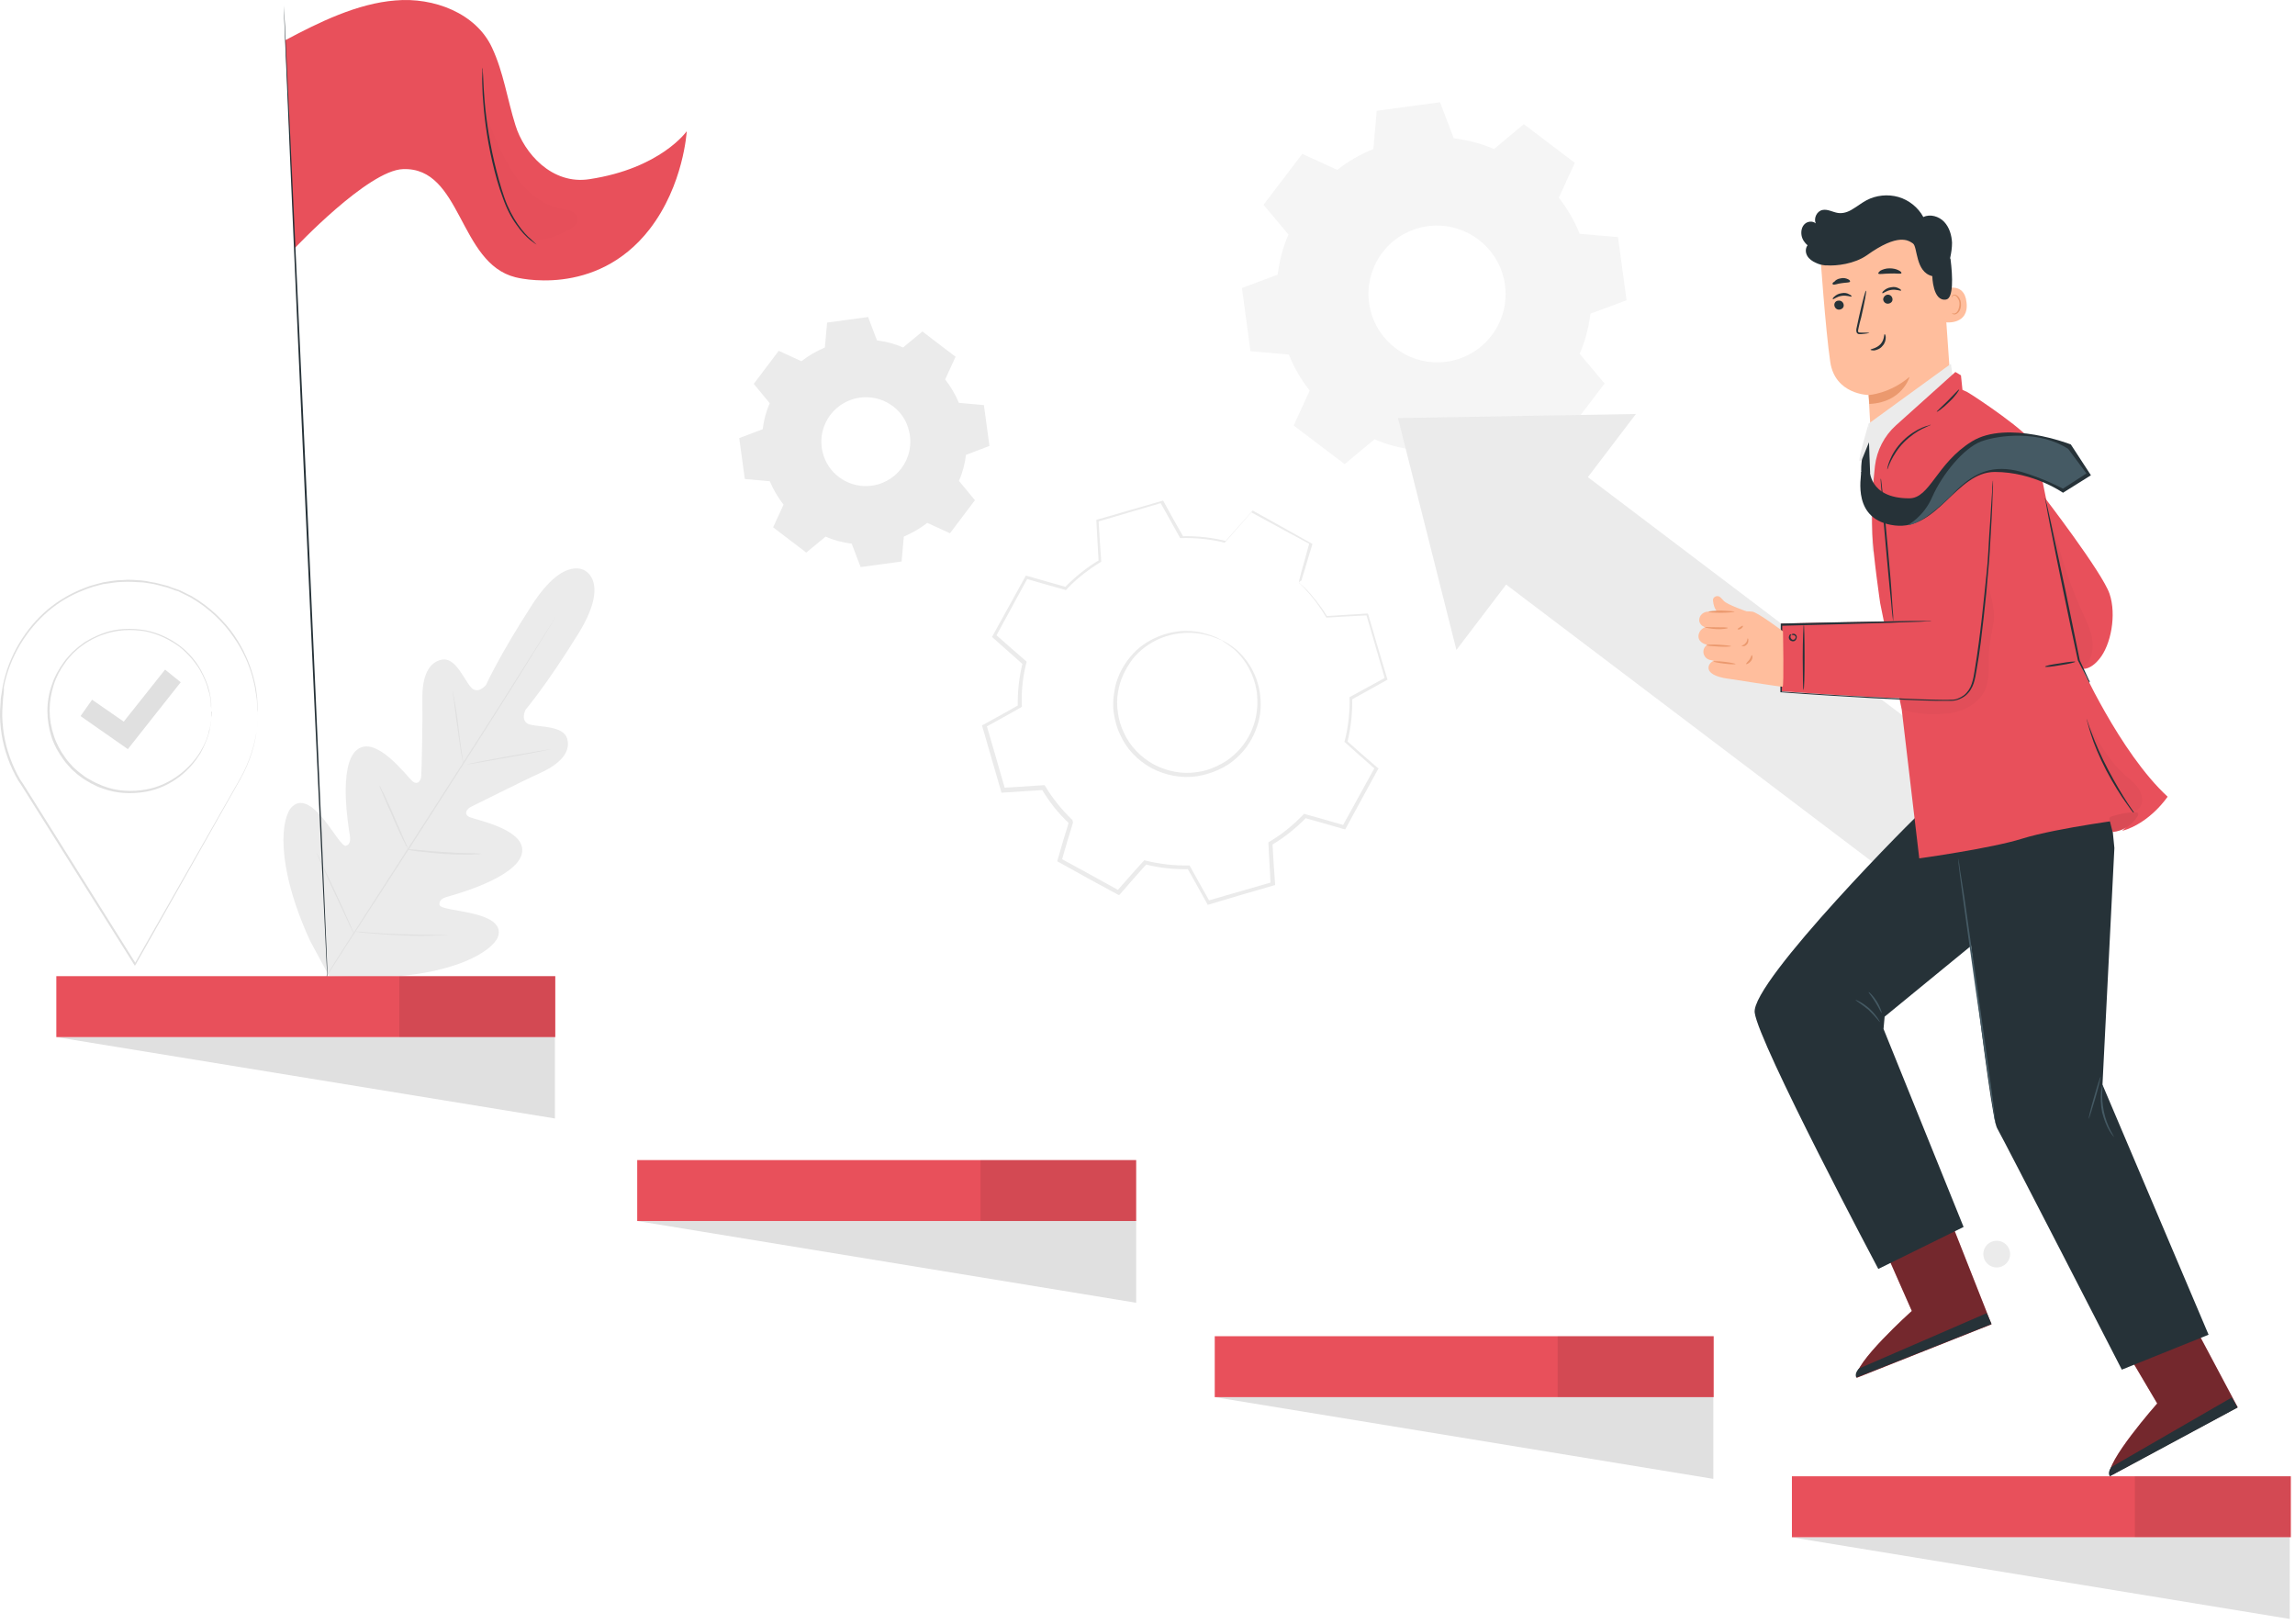 <?xml version="1.0" encoding="UTF-8"?> <svg xmlns="http://www.w3.org/2000/svg" width="147" height="104" viewBox="0 0 147 104" fill="none"> <path d="M37.525 36.583C37.525 36.583 36.189 35.488 34.09 38.724C31.991 41.961 31.133 43.865 31.133 43.865C31.133 43.865 30.608 44.531 30.155 44.008C29.702 43.484 29.177 42.104 28.318 42.247C27.436 42.413 27.03 43.341 27.054 44.793C27.078 46.221 27.007 49.386 26.983 49.672C26.983 49.957 26.768 50.338 26.41 50.029C26.053 49.719 24.073 47.03 22.857 48.03C21.64 49.029 22.332 53.027 22.403 53.48C22.475 53.908 22.38 54.098 22.165 54.17C21.95 54.265 21.378 53.289 20.782 52.528C20.185 51.79 19.374 51.028 18.707 51.671C18.039 52.313 17.562 55.217 19.851 60.238L21.068 62.499L23.644 62.618C29.177 62.547 31.586 60.857 31.896 60C32.206 59.12 31.157 58.715 30.226 58.501C29.296 58.287 28.175 58.192 28.151 57.954C28.128 57.716 28.247 57.549 28.676 57.43C29.105 57.311 33.041 56.24 33.422 54.693C33.804 53.146 30.513 52.528 30.083 52.337C29.654 52.147 29.916 51.79 30.179 51.671C30.441 51.552 33.255 50.124 34.567 49.529C35.879 48.934 36.571 48.172 36.332 47.316C36.094 46.483 34.615 46.578 33.947 46.411C33.279 46.221 33.661 45.459 33.661 45.459C33.661 45.459 35.02 43.865 37.048 40.581C39.075 37.297 37.477 36.559 37.477 36.559" fill="#EBEBEB"></path> <path d="M20.639 62.904C22.141 60.5 24.884 56.288 27.221 52.647C29.559 49.005 31.681 45.721 33.184 43.318C33.947 42.128 34.544 41.152 34.973 40.486C35.188 40.152 35.355 39.891 35.45 39.724C35.498 39.629 35.545 39.581 35.569 39.534C35.593 39.486 35.617 39.462 35.617 39.462C35.617 39.462 35.593 39.486 35.569 39.534C35.545 39.581 35.498 39.653 35.45 39.748C35.331 39.938 35.188 40.2 34.973 40.533C34.568 41.2 33.947 42.175 33.208 43.389C31.705 45.793 29.607 49.077 27.269 52.718C24.932 56.359 22.165 60.572 20.663 62.951" fill="#E0E0E0"></path> <path d="M28.985 44.246C28.985 44.246 29.009 44.317 29.033 44.436C29.057 44.555 29.081 44.722 29.128 44.936C29.2 45.364 29.295 45.935 29.367 46.578C29.439 47.221 29.51 47.792 29.582 48.22C29.605 48.41 29.629 48.577 29.653 48.72C29.677 48.839 29.677 48.91 29.677 48.91C29.677 48.91 29.653 48.839 29.629 48.72C29.605 48.601 29.582 48.434 29.534 48.22C29.462 47.792 29.391 47.221 29.295 46.578C29.2 45.935 29.128 45.364 29.081 44.936C29.057 44.745 29.033 44.579 29.009 44.436C28.985 44.293 28.985 44.246 28.985 44.246Z" fill="#E0E0E0"></path> <path d="M29.916 48.958C29.916 48.934 31.108 48.696 32.587 48.434C34.066 48.172 35.259 47.982 35.259 47.982C35.259 48.006 34.066 48.244 32.587 48.506C31.108 48.767 29.916 48.982 29.916 48.958Z" fill="#E0E0E0"></path> <path d="M26.052 54.384C26.052 54.384 26.123 54.384 26.243 54.384C26.386 54.408 26.553 54.408 26.743 54.431C27.173 54.479 27.769 54.527 28.437 54.574C29.105 54.622 29.701 54.646 30.13 54.646C30.345 54.646 30.512 54.646 30.655 54.669C30.774 54.669 30.846 54.669 30.846 54.693C30.846 54.693 30.774 54.693 30.655 54.717C30.536 54.717 30.369 54.717 30.13 54.741C29.701 54.741 29.081 54.741 28.437 54.693C27.769 54.646 27.173 54.574 26.743 54.527C26.529 54.503 26.362 54.479 26.243 54.455C26.123 54.384 26.052 54.384 26.052 54.384Z" fill="#E0E0E0"></path> <path d="M24.287 50.291C24.287 50.291 24.311 50.338 24.383 50.433C24.43 50.552 24.502 50.695 24.597 50.862C24.764 51.219 25.003 51.718 25.241 52.29C25.48 52.837 25.718 53.361 25.861 53.718C25.933 53.884 26.004 54.027 26.052 54.146C26.1 54.241 26.124 54.312 26.1 54.312C26.1 54.312 26.076 54.265 26.004 54.17C25.957 54.051 25.885 53.908 25.79 53.741C25.623 53.384 25.384 52.885 25.146 52.313C24.907 51.766 24.669 51.242 24.526 50.886C24.454 50.719 24.383 50.576 24.335 50.457C24.311 50.338 24.287 50.291 24.287 50.291Z" fill="#E0E0E0"></path> <path d="M20.303 54.646C20.303 54.646 20.351 54.717 20.399 54.836C20.47 54.979 20.566 55.169 20.661 55.383C20.876 55.859 21.186 56.502 21.52 57.216C21.854 57.93 22.14 58.572 22.354 59.048C22.45 59.263 22.545 59.453 22.593 59.596C22.641 59.739 22.688 59.81 22.664 59.81C22.664 59.81 22.617 59.739 22.569 59.62C22.497 59.477 22.402 59.286 22.307 59.072C22.092 58.596 21.782 57.954 21.448 57.24C21.114 56.526 20.828 55.883 20.613 55.407C20.518 55.193 20.422 55.003 20.375 54.86C20.327 54.717 20.279 54.646 20.303 54.646Z" fill="#E0E0E0"></path> <path d="M22.642 59.667C22.642 59.667 22.737 59.667 22.88 59.667C23.047 59.667 23.262 59.691 23.524 59.715C24.073 59.762 24.836 59.81 25.671 59.834C26.505 59.858 27.269 59.881 27.817 59.881C28.08 59.881 28.294 59.881 28.461 59.881C28.604 59.881 28.7 59.881 28.7 59.881C28.7 59.881 28.604 59.905 28.461 59.905C28.318 59.905 28.08 59.929 27.817 59.929C27.269 59.953 26.505 59.953 25.671 59.905C24.836 59.881 24.073 59.81 23.524 59.762C23.238 59.739 23.023 59.715 22.88 59.691C22.737 59.691 22.642 59.667 22.642 59.667Z" fill="#E0E0E0"></path> <path d="M16.511 45.65C16.511 45.65 16.535 46.054 16.439 46.816C16.344 47.577 16.081 48.696 15.366 49.957L15.342 49.91H15.39L15.366 49.957C13.816 52.718 11.478 56.835 8.688 61.785L8.64 61.857L8.592 61.785C6.47 58.406 4.061 54.574 1.533 50.552C1.413 50.362 1.294 50.172 1.175 50.005L1.127 49.91H1.223L1.175 50.005C0.626 49.077 0.269 48.053 0.102 47.03C0.03 46.507 -0.018 46.007 0.006 45.483C0.03 45.221 0.03 44.983 0.054 44.722C0.102 44.46 0.125 44.222 0.173 43.96C0.555 41.985 1.652 40.224 3.059 39.034C3.775 38.439 4.562 37.987 5.373 37.677L5.683 37.558L5.826 37.511L5.993 37.463C6.207 37.416 6.398 37.344 6.613 37.297C7.042 37.225 7.448 37.154 7.853 37.154C8.259 37.106 8.664 37.154 9.069 37.178C9.26 37.201 9.451 37.225 9.642 37.273C9.737 37.297 9.833 37.297 9.928 37.32C10.024 37.344 10.119 37.368 10.214 37.392C10.405 37.439 10.572 37.487 10.763 37.534C10.93 37.606 11.121 37.677 11.288 37.725C11.383 37.749 11.454 37.796 11.55 37.82C11.621 37.868 11.717 37.891 11.788 37.939C11.955 38.01 12.098 38.106 12.265 38.177C13.482 38.891 14.388 39.795 15.008 40.7C15.628 41.604 15.986 42.508 16.201 43.246C16.296 43.627 16.392 43.96 16.416 44.246C16.463 44.531 16.487 44.793 16.487 44.983C16.487 45.174 16.511 45.34 16.511 45.436C16.511 45.602 16.511 45.65 16.511 45.65C16.511 45.65 16.511 45.602 16.487 45.483C16.487 45.364 16.463 45.221 16.463 45.031C16.463 44.817 16.416 44.579 16.368 44.293C16.344 44.008 16.248 43.675 16.153 43.294C15.938 42.556 15.581 41.675 14.937 40.771C14.317 39.867 13.41 38.962 12.218 38.272C12.075 38.201 11.908 38.106 11.741 38.034C11.669 37.987 11.574 37.963 11.502 37.915C11.431 37.868 11.335 37.844 11.24 37.82C11.073 37.749 10.906 37.701 10.715 37.63C10.548 37.582 10.357 37.534 10.167 37.487C10.071 37.463 9.976 37.439 9.88 37.416C9.785 37.392 9.69 37.392 9.594 37.368C9.403 37.344 9.213 37.297 9.022 37.297C8.64 37.273 8.235 37.249 7.829 37.273C7.424 37.273 7.018 37.368 6.589 37.416C6.374 37.463 6.184 37.534 5.969 37.582L5.826 37.63L5.683 37.677L5.373 37.796C4.562 38.106 3.775 38.558 3.083 39.153C1.7 40.343 0.626 42.056 0.245 44.008C0.269 44.246 0.221 44.484 0.197 44.722C0.173 44.983 0.173 45.221 0.149 45.483C0.125 45.983 0.173 46.507 0.245 47.006C0.412 48.03 0.769 49.029 1.294 49.934L1.342 50.029H1.246L1.294 49.934C1.413 50.1 1.533 50.291 1.652 50.481C4.18 54.527 6.589 58.334 8.712 61.738H8.616C11.431 56.811 13.768 52.694 15.342 49.934L15.366 49.981H15.318L15.342 49.934C16.058 48.696 16.32 47.554 16.439 46.816C16.487 46.435 16.511 46.15 16.511 45.935C16.511 45.84 16.511 45.769 16.511 45.721C16.511 45.674 16.511 45.65 16.511 45.65Z" fill="#E0E0E0"></path> <path d="M13.53 45.555C13.53 45.555 13.53 45.531 13.53 45.459C13.53 45.388 13.53 45.317 13.507 45.221C13.507 45.174 13.507 45.102 13.507 45.031C13.507 44.96 13.483 44.888 13.483 44.817C13.459 44.65 13.435 44.484 13.364 44.27C13.268 43.865 13.077 43.389 12.791 42.889C12.481 42.389 12.052 41.866 11.479 41.414C10.883 40.985 10.144 40.605 9.309 40.438C8.45 40.295 7.496 40.319 6.59 40.652C6.351 40.724 6.137 40.843 5.922 40.938C5.707 41.057 5.493 41.176 5.278 41.342C5.063 41.485 4.873 41.675 4.682 41.842C4.515 42.032 4.324 42.223 4.181 42.437C3.871 42.865 3.609 43.341 3.442 43.865C3.275 44.389 3.179 44.936 3.179 45.483C3.179 46.054 3.275 46.602 3.442 47.102C3.609 47.625 3.871 48.101 4.181 48.529C4.324 48.744 4.515 48.934 4.682 49.124C4.873 49.291 5.063 49.481 5.278 49.624C5.469 49.791 5.707 49.91 5.922 50.029C6.137 50.148 6.375 50.243 6.59 50.338C7.496 50.695 8.45 50.719 9.309 50.576C10.168 50.433 10.907 50.053 11.479 49.624C12.075 49.172 12.505 48.672 12.815 48.172C13.125 47.673 13.316 47.197 13.387 46.792C13.459 46.602 13.483 46.411 13.507 46.245C13.53 46.173 13.53 46.102 13.53 46.031C13.53 45.959 13.53 45.912 13.554 45.84C13.554 45.745 13.578 45.65 13.578 45.602C13.507 45.578 13.53 45.555 13.53 45.555C13.53 45.555 13.53 45.578 13.53 45.65C13.53 45.721 13.53 45.793 13.53 45.888C13.53 45.935 13.53 46.007 13.53 46.078C13.53 46.15 13.507 46.221 13.507 46.292C13.483 46.459 13.459 46.626 13.411 46.84C13.316 47.244 13.125 47.72 12.839 48.244C12.529 48.744 12.099 49.291 11.503 49.743C10.907 50.195 10.168 50.576 9.285 50.719C8.426 50.862 7.449 50.838 6.518 50.481C6.28 50.41 6.065 50.291 5.827 50.172C5.612 50.053 5.373 49.91 5.183 49.767C4.968 49.624 4.777 49.434 4.586 49.267C4.419 49.077 4.229 48.886 4.062 48.648C3.752 48.22 3.465 47.72 3.298 47.197C3.132 46.673 3.036 46.102 3.036 45.531C3.036 44.96 3.132 44.389 3.322 43.865C3.489 43.341 3.776 42.842 4.086 42.413C4.229 42.199 4.419 42.009 4.61 41.794C4.801 41.628 4.992 41.438 5.207 41.295C5.397 41.128 5.636 41.009 5.851 40.89C6.089 40.771 6.304 40.676 6.542 40.581C7.472 40.224 8.45 40.224 9.309 40.367C10.168 40.533 10.931 40.914 11.527 41.366C12.123 41.818 12.553 42.366 12.839 42.865C13.125 43.389 13.316 43.865 13.411 44.27C13.459 44.46 13.483 44.65 13.507 44.817C13.507 44.888 13.53 44.96 13.53 45.031C13.53 45.102 13.53 45.15 13.53 45.221C13.53 45.317 13.53 45.412 13.53 45.459C13.53 45.531 13.53 45.555 13.53 45.555Z" fill="#E0E0E0"></path> <path d="M8.188 47.982L5.159 45.864L5.899 44.817L7.926 46.221L10.573 42.889L11.575 43.698L8.188 47.982Z" fill="#E0E0E0"></path> <path fill-rule="evenodd" clip-rule="evenodd" d="M93.119 8.857C94.025 8.976 94.884 9.19 95.695 9.547L97.603 7.953L100.87 10.428L99.845 12.665C100.393 13.355 100.846 14.14 101.18 14.973L103.637 15.188L104.186 19.233L101.872 20.09C101.753 20.994 101.538 21.851 101.18 22.66L102.778 24.564L100.298 27.825L98.056 26.801C97.364 27.349 96.577 27.801 95.742 28.134L95.528 30.585L91.473 31.133L90.615 28.824C89.708 28.705 88.85 28.491 88.039 28.134L86.131 29.729L82.863 27.253L83.889 25.016C83.34 24.326 82.887 23.541 82.553 22.708L80.096 22.494L79.548 18.448L81.838 17.591C81.957 16.687 82.171 15.83 82.529 15.021L80.931 13.117L83.412 9.857L85.654 10.88C86.345 10.333 87.132 9.881 87.967 9.547L88.182 7.096L92.236 6.549L93.119 8.857ZM91.903 14.45C89.112 14.545 87.132 17.139 87.776 19.852C88.253 21.851 90.138 23.279 92.189 23.208C94.979 23.113 96.959 20.518 96.315 17.805C95.838 15.806 93.978 14.378 91.903 14.45Z" fill="#F5F5F5"></path> <path fill-rule="evenodd" clip-rule="evenodd" d="M56.174 21.804C56.747 21.875 57.319 22.018 57.844 22.256L59.084 21.233L61.207 22.851L60.539 24.302C60.897 24.755 61.183 25.254 61.422 25.802L63.02 25.945L63.377 28.562L61.875 29.134C61.803 29.705 61.66 30.276 61.422 30.799L62.447 32.037L60.849 34.155L59.394 33.489C58.941 33.846 58.44 34.131 57.892 34.369L57.748 35.964L55.125 36.321L54.553 34.822C53.98 34.75 53.408 34.607 52.883 34.369L51.643 35.393L49.52 33.774L50.188 32.323C49.83 31.87 49.544 31.371 49.305 30.823L47.707 30.68L47.35 28.063L48.852 27.491C48.924 26.92 49.067 26.349 49.305 25.826L48.28 24.588L49.878 22.47L51.333 23.136C51.786 22.779 52.287 22.494 52.835 22.256L52.978 20.661L55.602 20.304L56.174 21.804ZM55.363 25.445C53.551 25.516 52.263 27.206 52.692 28.967C53.002 30.276 54.219 31.18 55.554 31.133C57.367 31.061 58.655 29.372 58.225 27.61C57.939 26.302 56.723 25.397 55.363 25.445Z" fill="#EBEBEB"></path> <path d="M78.261 41.009C78.261 41.009 78.642 41.152 79.215 41.628C79.763 42.104 80.479 43.008 80.693 44.341C80.789 45.007 80.789 45.745 80.526 46.507C80.288 47.244 79.835 48.006 79.167 48.577C78.833 48.886 78.451 49.124 78.022 49.315C77.593 49.505 77.14 49.648 76.663 49.719C75.709 49.862 74.659 49.672 73.753 49.196C72.847 48.696 72.131 47.935 71.749 47.054C71.535 46.626 71.415 46.15 71.344 45.697C71.272 45.245 71.296 44.769 71.368 44.341C71.487 43.46 71.892 42.675 72.393 42.08C72.894 41.461 73.514 41.057 74.135 40.795C75.375 40.271 76.52 40.367 77.211 40.581C77.927 40.771 78.261 41.009 78.261 41.009C78.237 41.033 77.903 40.819 77.187 40.652C76.496 40.486 75.399 40.414 74.206 40.938C73.634 41.2 73.037 41.604 72.56 42.199C72.107 42.794 71.726 43.532 71.606 44.365C71.535 44.769 71.535 45.221 71.606 45.65C71.654 46.078 71.797 46.531 71.988 46.935C72.37 47.768 73.037 48.482 73.896 48.958C74.755 49.41 75.733 49.6 76.639 49.458C77.092 49.41 77.521 49.267 77.927 49.077C78.332 48.886 78.69 48.672 79 48.387C79.644 47.839 80.073 47.125 80.312 46.411C80.55 45.697 80.574 44.984 80.503 44.341C80.312 43.056 79.668 42.175 79.143 41.676C78.618 41.223 78.261 41.057 78.261 41.009Z" fill="#EBEBEB"></path> <path d="M83.198 37.32C83.198 37.32 83.198 37.273 83.222 37.154C83.246 37.035 83.294 36.892 83.341 36.678C83.461 36.249 83.628 35.631 83.866 34.798L83.89 34.845C82.912 34.322 81.648 33.632 80.121 32.799L80.193 32.775C79.668 33.37 79.096 34.012 78.476 34.726L78.452 34.75H78.404C77.546 34.536 76.615 34.441 75.638 34.465H75.59L75.566 34.417C75.161 33.703 74.755 32.941 74.302 32.156L74.421 32.204C73.133 32.584 71.75 32.989 70.295 33.417L70.367 33.322C70.414 34.131 70.462 35.012 70.534 35.916V35.988L70.486 36.011C69.746 36.464 68.983 37.035 68.316 37.749L68.268 37.796L68.196 37.773C67.433 37.558 66.574 37.32 65.692 37.059L65.835 37.011C65.191 38.201 64.499 39.462 63.784 40.771L63.76 40.628C64.356 41.152 65.024 41.747 65.716 42.342L65.763 42.389L65.74 42.461C65.525 43.294 65.406 44.246 65.453 45.198V45.269L65.382 45.317C64.666 45.721 63.903 46.15 63.116 46.578L63.188 46.435C63.569 47.744 63.975 49.124 64.38 50.552L64.237 50.457C65.048 50.41 65.93 50.362 66.837 50.291H66.908L66.956 50.362C67.409 51.124 68.005 51.861 68.673 52.504C68.697 52.551 68.649 52.361 68.721 52.647V52.67V52.718L68.697 52.789L68.649 52.956L68.554 53.265L68.363 53.884C68.244 54.289 68.125 54.717 68.005 55.122L67.934 54.979C69.198 55.669 70.462 56.359 71.702 57.049L71.535 57.073C72.108 56.431 72.68 55.764 73.253 55.145L73.3 55.098L73.372 55.122C74.278 55.336 75.208 55.455 76.115 55.431H76.186L76.234 55.502C76.663 56.264 77.069 57.026 77.498 57.763L77.355 57.692C78.762 57.287 80.145 56.883 81.481 56.502L81.386 56.621C81.338 55.74 81.29 54.884 81.243 54.027V53.956L81.314 53.908C82.125 53.432 82.841 52.837 83.484 52.171L83.532 52.123L83.604 52.147C84.462 52.385 85.297 52.623 86.108 52.861L85.989 52.908C86.728 51.599 87.396 50.338 88.064 49.148L88.088 49.267C87.396 48.672 86.776 48.101 86.156 47.554L86.108 47.506L86.132 47.459C86.37 46.507 86.466 45.578 86.442 44.698V44.65L86.49 44.627C87.324 44.174 88.064 43.77 88.755 43.389L88.708 43.484C88.255 41.89 87.849 40.533 87.515 39.367L87.587 39.415C86.561 39.462 85.703 39.51 84.987 39.557H84.963L84.939 39.534C84.462 38.724 84.009 38.177 83.699 37.844C83.556 37.677 83.437 37.558 83.341 37.463C83.222 37.368 83.174 37.32 83.198 37.32C83.198 37.32 83.246 37.368 83.341 37.439C83.437 37.511 83.556 37.63 83.723 37.796C84.033 38.13 84.51 38.677 85.011 39.486L84.963 39.462C85.679 39.415 86.513 39.367 87.563 39.296H87.611L87.635 39.343C87.968 40.509 88.374 41.866 88.851 43.46L88.875 43.532L88.827 43.556C88.135 43.936 87.396 44.365 86.561 44.817L86.609 44.746C86.633 45.626 86.537 46.578 86.299 47.554L86.275 47.459C86.895 48.006 87.539 48.577 88.231 49.172L88.302 49.22L88.255 49.291C87.611 50.481 86.919 51.718 86.204 53.051L86.156 53.123L86.06 53.099C85.249 52.861 84.415 52.623 83.556 52.385L83.675 52.361C83.031 53.028 82.292 53.622 81.457 54.122L81.505 54.003C81.553 54.86 81.6 55.717 81.672 56.597V56.692L81.576 56.716C80.241 57.097 78.858 57.502 77.45 57.93L77.355 57.954L77.307 57.859C76.902 57.121 76.472 56.359 76.043 55.598L76.162 55.669C75.232 55.693 74.278 55.598 73.348 55.36L73.467 55.312C72.895 55.955 72.322 56.597 71.75 57.264L71.678 57.335L71.583 57.287C70.343 56.621 69.079 55.931 67.815 55.217L67.719 55.169L67.743 55.074C67.862 54.67 67.982 54.241 68.101 53.837L68.292 53.218L68.387 52.908L68.435 52.742L68.459 52.67V52.623V52.599C68.53 52.861 68.482 52.67 68.482 52.742C67.767 52.075 67.171 51.314 66.718 50.529L66.837 50.6C65.954 50.648 65.072 50.719 64.237 50.767H64.142L64.118 50.671C63.712 49.267 63.307 47.863 62.925 46.554L62.901 46.459L62.997 46.411C63.784 45.983 64.547 45.555 65.263 45.15L65.191 45.269C65.167 44.293 65.286 43.318 65.501 42.461L65.549 42.58C64.881 41.985 64.213 41.39 63.617 40.866L63.545 40.795L63.593 40.7C64.309 39.391 65.024 38.13 65.668 36.94L65.716 36.868L65.811 36.892C66.67 37.13 67.528 37.392 68.316 37.606L68.196 37.63C68.888 36.916 69.651 36.321 70.414 35.869L70.367 35.964C70.319 35.059 70.271 34.179 70.224 33.37V33.298L70.295 33.275C71.75 32.846 73.133 32.465 74.421 32.085L74.493 32.061L74.54 32.132C74.97 32.918 75.399 33.703 75.805 34.393L75.733 34.346C76.735 34.322 77.689 34.441 78.547 34.655L78.476 34.679C79.096 33.989 79.668 33.322 80.193 32.751L80.241 32.703L80.288 32.727C81.815 33.584 83.079 34.274 84.033 34.822L84.057 34.845V34.869C83.818 35.678 83.628 36.273 83.508 36.702C83.437 36.892 83.389 37.059 83.365 37.178C83.222 37.249 83.198 37.32 83.198 37.32Z" fill="#EBEBEB"></path> <path d="M93.287 41.628L89.543 26.777L104.784 26.516L93.287 41.628Z" fill="#EBEBEB"></path> <path d="M100.185 29.41L94.951 36.292L122.823 57.396L128.057 50.515L100.185 29.41Z" fill="#EBEBEB"></path> <path d="M120.524 79.587L122.456 83.966C122.456 83.966 118.64 87.392 118.926 88.249L127.56 84.822L124.818 77.873L120.524 79.587Z" fill="#E8505B"></path> <path opacity="0.5" d="M120.524 79.587L122.456 83.966C122.456 83.966 118.64 87.392 118.926 88.249L127.56 84.822L124.818 77.873L120.524 79.587Z" fill="black"></path> <path d="M127.561 84.799L127.251 84.108L119.07 87.654C119.07 87.654 118.76 87.964 118.903 88.226L127.561 84.799Z" fill="#263238"></path> <path d="M135.741 85.774L138.174 89.891C138.174 89.891 134.787 93.723 135.145 94.532L143.325 90.129L139.819 83.537L135.741 85.774Z" fill="#E8505B"></path> <path opacity="0.5" d="M135.741 85.774L138.174 89.891C138.174 89.891 134.787 93.723 135.145 94.532L143.325 90.129L139.819 83.537L135.741 85.774Z" fill="black"></path> <path d="M143.326 90.153L142.945 89.511L135.241 93.961C135.241 93.961 134.955 94.318 135.146 94.556L143.326 90.153Z" fill="#263238"></path> <path d="M125.174 27.872L119.855 28.277L119.688 25.302C119.688 25.302 117.542 25.278 117.232 23.184C116.922 21.09 116.588 16.235 116.588 16.235C118.878 14.854 121.716 14.807 124.029 16.116L124.363 16.306L125.174 27.872Z" fill="#FFBE9D"></path> <path d="M119.689 25.302C119.689 25.302 121.025 25.231 122.313 24.136C122.313 24.136 121.86 25.778 119.737 25.873L119.689 25.302Z" fill="#EB996E"></path> <path d="M124.436 18.567C124.459 18.543 125.819 17.948 125.962 19.376C126.129 20.804 124.65 20.661 124.626 20.638C124.626 20.59 124.436 18.567 124.436 18.567Z" fill="#FFBE9D"></path> <path d="M125.008 20.043C125.008 20.043 125.032 20.066 125.079 20.066C125.127 20.09 125.199 20.09 125.27 20.043C125.413 19.971 125.509 19.709 125.509 19.448C125.509 19.305 125.461 19.186 125.389 19.09C125.342 18.995 125.246 18.924 125.175 18.924C125.103 18.924 125.056 18.971 125.032 19.019C125.008 19.067 125.032 19.09 125.032 19.09C125.032 19.09 125.008 19.067 125.008 19.019C125.008 18.995 125.032 18.948 125.056 18.924C125.079 18.9 125.127 18.876 125.199 18.876C125.318 18.876 125.413 18.971 125.485 19.067C125.556 19.186 125.604 19.305 125.604 19.448C125.628 19.733 125.509 20.019 125.294 20.114C125.199 20.162 125.103 20.138 125.056 20.09C125.032 20.066 125.008 20.043 125.008 20.043Z" fill="#EB996E"></path> <path d="M117.496 19.567C117.52 19.733 117.663 19.852 117.83 19.829C117.997 19.805 118.116 19.686 118.092 19.519C118.069 19.353 117.926 19.234 117.759 19.257C117.592 19.257 117.472 19.4 117.496 19.567Z" fill="#263238"></path> <path d="M117.4 19.162C117.448 19.186 117.639 18.996 117.973 18.948C118.283 18.9 118.545 19.019 118.593 18.996C118.617 18.972 118.569 18.9 118.45 18.853C118.33 18.781 118.163 18.734 117.949 18.781C117.758 18.805 117.591 18.9 117.496 18.996C117.4 19.067 117.376 19.138 117.4 19.162Z" fill="#263238"></path> <path d="M120.621 19.186C120.645 19.352 120.788 19.471 120.955 19.448C121.122 19.424 121.241 19.305 121.217 19.138C121.194 18.972 121.05 18.853 120.883 18.876C120.74 18.9 120.621 19.043 120.621 19.186Z" fill="#263238"></path> <path d="M120.573 18.781C120.621 18.805 120.812 18.615 121.145 18.567C121.456 18.52 121.718 18.639 121.766 18.615C121.789 18.591 121.742 18.52 121.622 18.472C121.503 18.401 121.336 18.353 121.122 18.401C120.931 18.424 120.764 18.52 120.668 18.615C120.573 18.686 120.549 18.758 120.573 18.781Z" fill="#263238"></path> <path d="M119.738 21.328C119.738 21.304 119.523 21.304 119.213 21.304C119.142 21.304 119.046 21.304 119.022 21.256C118.999 21.209 119.022 21.114 119.046 20.995C119.094 20.78 119.142 20.566 119.213 20.328C119.428 19.4 119.571 18.615 119.523 18.615C119.476 18.615 119.285 19.352 119.07 20.304C119.022 20.542 118.975 20.757 118.927 20.971C118.903 21.066 118.879 21.185 118.927 21.304C118.951 21.352 119.022 21.399 119.07 21.399C119.118 21.399 119.165 21.399 119.213 21.399C119.547 21.375 119.738 21.328 119.738 21.328Z" fill="#263238"></path> <path d="M120.715 21.399C120.667 21.399 120.715 21.756 120.453 22.042C120.19 22.327 119.809 22.351 119.809 22.399C119.809 22.422 119.904 22.446 120.047 22.446C120.19 22.422 120.429 22.351 120.572 22.161C120.739 21.994 120.786 21.78 120.786 21.613C120.786 21.494 120.739 21.399 120.715 21.399Z" fill="#263238"></path> <path d="M120.309 17.52C120.357 17.591 120.667 17.52 121.049 17.52C121.43 17.496 121.764 17.567 121.788 17.496C121.812 17.449 121.74 17.377 121.597 17.306C121.454 17.234 121.263 17.187 121.025 17.187C120.786 17.187 120.596 17.258 120.452 17.33C120.357 17.401 120.285 17.496 120.309 17.52Z" fill="#263238"></path> <path d="M117.399 18.21C117.471 18.282 117.685 18.163 117.948 18.139C118.21 18.091 118.448 18.115 118.496 18.044C118.52 17.996 118.472 17.925 118.353 17.877C118.258 17.829 118.067 17.782 117.9 17.829C117.709 17.853 117.566 17.948 117.494 18.044C117.375 18.091 117.351 18.186 117.399 18.21Z" fill="#263238"></path> <path d="M115.396 15.092C115.348 14.831 115.396 14.545 115.587 14.355C115.778 14.164 116.112 14.14 116.302 14.307C116.159 13.974 116.374 13.522 116.732 13.45C117.066 13.379 117.4 13.593 117.733 13.641C118.067 13.688 118.401 13.569 118.688 13.379C118.974 13.212 119.236 12.998 119.546 12.832C120.166 12.498 120.929 12.427 121.597 12.617C122.265 12.808 122.861 13.284 123.195 13.902C123.625 13.688 124.197 13.855 124.531 14.212C124.865 14.569 125.008 15.069 125.032 15.545C125.032 15.878 124.984 16.187 124.913 16.52C124.913 16.544 124.913 16.568 124.936 16.592C125.08 17.734 125.127 19.114 124.65 19.186C123.792 19.329 123.768 17.686 123.768 17.686C122.671 17.425 122.838 15.806 122.527 15.592C122.241 15.402 121.597 14.902 119.57 16.354C118.783 16.901 117.638 17.044 116.994 16.996C116.97 16.996 116.946 16.996 116.946 16.996C116.946 16.996 116.946 16.996 116.923 16.996H116.899C116.684 16.973 116.493 16.925 116.302 16.83C116.088 16.735 115.873 16.592 115.754 16.378C115.635 16.163 115.635 15.902 115.778 15.711C115.611 15.568 115.444 15.354 115.396 15.092Z" fill="#263238"></path> <path d="M119.689 27.134L119.928 35.44L125.104 24.326L124.96 23.303L119.689 27.134Z" fill="#EBEBEB"></path> <path d="M123.124 51.956C122.934 52.028 112.153 62.88 112.392 64.855C112.63 66.807 120.31 81.276 120.31 81.276L125.772 78.587L120.644 65.903L120.715 65.117L126.988 59.977L126.654 51.718L123.124 51.956Z" fill="#263238"></path> <path d="M125.438 54.098C125.557 54.289 127.417 71.376 127.918 72.257C128.419 73.137 135.908 87.726 135.908 87.726L141.465 85.489L134.668 69.472L135.431 54.313L135.002 50.029L126.606 51.742L125.438 54.098Z" fill="#263238"></path> <path d="M127.823 71.947C127.823 71.947 127.799 71.9 127.775 71.781C127.751 71.662 127.728 71.495 127.704 71.281C127.632 70.829 127.537 70.21 127.418 69.472C127.203 67.925 126.893 65.807 126.559 63.475C126.225 61.143 125.939 59.025 125.724 57.478C125.629 56.716 125.533 56.097 125.486 55.645C125.462 55.431 125.438 55.265 125.438 55.146C125.414 55.027 125.414 54.979 125.414 54.979C125.414 54.979 125.438 55.027 125.462 55.146C125.486 55.265 125.509 55.431 125.533 55.645C125.605 56.097 125.7 56.716 125.82 57.454C126.034 59.001 126.344 61.119 126.678 63.451C127.012 65.784 127.298 67.902 127.513 69.448C127.608 70.21 127.704 70.829 127.751 71.281C127.775 71.495 127.799 71.662 127.799 71.781C127.823 71.9 127.847 71.947 127.823 71.947Z" fill="#455A64"></path> <path d="M134.548 68.972C134.572 68.972 134.429 69.591 134.214 70.329C133.999 71.067 133.809 71.662 133.785 71.662C133.761 71.662 133.904 71.043 134.119 70.305C134.333 69.544 134.524 68.949 134.548 68.972Z" fill="#455A64"></path> <path d="M135.407 72.828C135.407 72.828 135.264 72.685 135.097 72.399C134.93 72.114 134.763 71.709 134.643 71.233C134.548 70.757 134.548 70.305 134.572 69.972C134.596 69.663 134.667 69.472 134.667 69.472C134.715 69.472 134.548 70.257 134.763 71.21C134.953 72.161 135.43 72.804 135.407 72.828Z" fill="#455A64"></path> <path d="M118.855 64.046C118.855 64.022 119.309 64.213 119.762 64.617C120.191 65.022 120.43 65.45 120.406 65.45C120.382 65.474 120.12 65.093 119.69 64.689C119.237 64.308 118.832 64.07 118.855 64.046Z" fill="#455A64"></path> <path d="M119.69 63.546C119.714 63.523 119.976 63.761 120.215 64.141C120.453 64.522 120.549 64.879 120.525 64.879C120.501 64.903 120.358 64.57 120.119 64.189C119.905 63.832 119.666 63.57 119.69 63.546Z" fill="#455A64"></path> <path d="M120.429 38.629L121.812 45.459L122.933 54.979C122.933 54.979 127.56 54.336 129.516 53.718C131.805 53.004 136.766 52.385 136.766 52.385L135.932 53.218C137.72 52.718 138.841 51.028 138.841 51.028C135.765 48.196 133.165 42.366 133.165 42.366L130.828 30.823C130.828 30.823 130.47 29.205 130.255 28.467C130.041 27.753 126.511 25.397 126.01 25.112L125.7 24.969L125.604 24.041L125.247 23.826L121.43 27.253C120.691 27.92 120.214 28.848 120.095 29.848C119.976 30.895 119.856 32.418 119.928 34.203C119.976 35.535 120.429 38.629 120.429 38.629Z" fill="#E8505B"></path> <path d="M123.078 26.801C123.078 26.801 121.05 27.872 120.693 28.8C120.335 29.729 121.384 39.795 121.384 39.795L114.11 39.938L114.086 44.269C114.086 44.269 125.63 45.174 126.083 44.555C126.679 43.722 127.395 35.845 127.395 35.845L127.657 30.181C127.657 30.181 126.989 25.849 123.078 26.801Z" fill="#E8505B"></path> <g opacity="0.3"> <g opacity="0.3"> <path opacity="0.3" d="M121.812 45.436C122.79 45.745 123.697 45.793 124.722 45.697C125.748 45.602 126.797 45.055 127.179 44.103C127.465 43.365 127.346 42.556 127.394 41.771C127.441 41.081 127.608 40.414 127.704 39.748C127.799 39.081 127.465 37.844 127.227 37.178C127.227 37.178 126.964 41.842 126.225 43.817C126.129 44.079 126.01 44.365 125.772 44.531C125.509 44.745 125.152 44.769 124.818 44.793C123.887 44.888 121.646 44.722 121.646 44.722" fill="black"></path> </g> </g> <path d="M127.657 30.776C127.657 30.776 127.657 30.799 127.657 30.871C127.657 30.942 127.657 31.037 127.657 31.18C127.633 31.442 127.633 31.846 127.609 32.346C127.585 32.846 127.561 33.465 127.514 34.179C127.466 34.893 127.442 35.702 127.347 36.606C127.275 37.511 127.18 38.486 127.061 39.533C126.941 40.581 126.822 41.699 126.607 42.889C126.56 43.175 126.512 43.484 126.417 43.77C126.321 44.055 126.154 44.341 125.892 44.555C125.653 44.745 125.319 44.888 124.986 44.888C124.675 44.888 124.342 44.888 124.008 44.888C122.72 44.864 121.36 44.793 120.001 44.721C117.95 44.602 115.946 44.483 114.086 44.341H114.038V44.293C114.038 42.77 114.062 41.318 114.062 39.986V39.938H114.11C117.019 39.867 119.428 39.819 121.122 39.795C121.956 39.771 122.624 39.771 123.077 39.771C123.292 39.771 123.483 39.771 123.602 39.771C123.721 39.771 123.769 39.771 123.769 39.771C123.769 39.771 123.698 39.771 123.602 39.795C123.483 39.795 123.316 39.795 123.077 39.819C122.624 39.843 121.956 39.843 121.122 39.89C119.428 39.938 117.019 40.009 114.11 40.081L114.157 40.033C114.157 41.366 114.157 42.818 114.133 44.341L114.086 44.293C115.946 44.412 117.926 44.555 120.001 44.65C121.384 44.721 122.72 44.793 124.008 44.817C124.342 44.817 124.652 44.84 124.962 44.817C125.272 44.84 125.558 44.698 125.796 44.531C126.035 44.341 126.202 44.079 126.297 43.793C126.393 43.508 126.44 43.222 126.488 42.913C126.679 41.747 126.822 40.628 126.941 39.581C127.061 38.534 127.156 37.558 127.251 36.654C127.347 35.749 127.371 34.94 127.418 34.226C127.466 33.512 127.514 32.894 127.538 32.394C127.561 31.894 127.609 31.513 127.609 31.228C127.609 31.109 127.633 30.99 127.633 30.918C127.633 30.823 127.657 30.776 127.657 30.776Z" fill="#263238"></path> <path d="M115.516 44.198C115.493 44.198 115.469 43.27 115.469 42.104C115.469 40.938 115.516 40.009 115.54 40.009C115.564 40.009 115.588 40.938 115.588 42.104C115.588 43.27 115.564 44.198 115.516 44.198Z" fill="#263238"></path> <path d="M114.754 40.652C114.73 40.652 114.802 40.557 114.945 40.604C115.016 40.628 115.088 40.7 115.088 40.795C115.088 40.89 115.04 41.009 114.945 41.057C114.826 41.104 114.73 41.057 114.659 41.009C114.587 40.938 114.563 40.842 114.587 40.771C114.611 40.628 114.706 40.604 114.73 40.628C114.73 40.652 114.682 40.7 114.682 40.795C114.682 40.842 114.706 40.89 114.754 40.938C114.802 40.985 114.873 40.985 114.921 40.961C114.969 40.938 115.016 40.866 115.016 40.819C115.016 40.771 114.993 40.723 114.945 40.7C114.826 40.652 114.754 40.676 114.754 40.652Z" fill="#263238"></path> <path d="M130.876 31.752C130.876 31.752 134.668 36.678 135.121 38.034C135.575 39.367 135.217 41.319 134.454 42.223C133.69 43.151 133.07 42.77 133.07 42.77L130.876 31.752Z" fill="#E8505B"></path> <path d="M132.928 42.389C132.928 42.413 132.499 42.532 131.974 42.604C131.449 42.699 131.02 42.746 130.996 42.699C130.972 42.651 131.425 42.556 131.95 42.485C132.499 42.389 132.928 42.342 132.928 42.389Z" fill="#263238"></path> <path d="M133.643 46.031C133.643 46.031 133.69 46.126 133.738 46.292C133.786 46.459 133.881 46.697 134 47.006C134.215 47.601 134.573 48.434 135.026 49.291C135.479 50.148 135.932 50.909 136.29 51.457C136.457 51.718 136.624 51.933 136.719 52.075C136.815 52.218 136.862 52.313 136.862 52.313C136.862 52.313 136.791 52.242 136.672 52.099C136.552 51.956 136.409 51.742 136.218 51.48C135.837 50.957 135.36 50.195 134.907 49.339C134.453 48.458 134.12 47.649 133.929 47.03C133.833 46.721 133.762 46.483 133.714 46.292C133.666 46.126 133.643 46.031 133.643 46.031Z" fill="#263238"></path> <g opacity="0.3"> <g opacity="0.3"> <path opacity="0.3" d="M133.904 46.602C134.501 47.673 135.121 48.744 136.027 49.577C136.361 49.862 136.719 50.124 136.957 50.481C137.196 50.838 137.315 51.338 137.076 51.695C137.005 51.814 136.838 51.933 136.695 51.909C136.599 51.885 136.504 51.79 136.456 51.718C135.311 50.267 134.453 48.577 133.952 46.792" fill="black"></path> </g> </g> <g opacity="0.3"> <g opacity="0.3"> <path opacity="0.3" d="M133.404 42.77C133.929 42.389 134.096 41.699 134.024 41.057C133.953 40.414 133.667 39.843 133.404 39.272C132.593 37.463 132.045 35.845 131.568 33.893L131.21 32.537L133.07 42.294L133.404 42.77Z" fill="black"></path> </g> </g> <path d="M124.055 26.373C124.031 26.349 124.365 26.064 124.77 25.659C125.152 25.278 125.438 24.945 125.486 24.945C125.51 24.969 125.271 25.35 124.866 25.73C124.437 26.159 124.079 26.397 124.055 26.373Z" fill="#263238"></path> <path d="M123.673 27.206C123.673 27.23 123.459 27.301 123.125 27.468C122.791 27.634 122.362 27.92 121.956 28.325C121.551 28.729 121.288 29.181 121.121 29.514C120.954 29.848 120.907 30.086 120.883 30.062C120.883 30.062 120.883 29.99 120.907 29.895C120.931 29.8 120.978 29.633 121.05 29.467C121.193 29.11 121.455 28.658 121.885 28.229C122.29 27.825 122.767 27.539 123.101 27.396C123.268 27.325 123.411 27.277 123.53 27.253C123.602 27.206 123.673 27.206 123.673 27.206Z" fill="#263238"></path> <path d="M133.834 43.746C133.834 43.746 133.81 43.722 133.786 43.651C133.738 43.579 133.691 43.484 133.643 43.365C133.5 43.103 133.333 42.746 133.094 42.294C132.856 41.223 132.522 39.629 132.164 37.892C131.83 36.249 131.52 34.75 131.306 33.632C131.21 33.108 131.115 32.656 131.067 32.346C131.043 32.204 131.019 32.085 130.996 31.989C130.972 31.918 130.972 31.87 130.972 31.87C130.972 31.87 130.996 31.918 131.019 31.989C131.043 32.085 131.067 32.204 131.115 32.346C131.186 32.656 131.282 33.108 131.401 33.632C131.639 34.726 131.95 36.226 132.307 37.868C132.665 39.629 132.999 41.2 133.214 42.294C133.428 42.746 133.595 43.103 133.715 43.365C133.762 43.484 133.81 43.579 133.858 43.651C133.81 43.698 133.834 43.746 133.834 43.746Z" fill="#263238"></path> <path d="M121.264 39.795C121.264 39.795 121.24 39.676 121.216 39.438C121.192 39.177 121.145 38.867 121.121 38.463C121.025 37.63 120.93 36.487 120.811 35.226C120.692 33.965 120.596 32.822 120.548 31.989C120.525 31.585 120.501 31.252 120.477 31.014C120.453 30.776 120.453 30.657 120.477 30.657C120.477 30.657 120.501 30.776 120.525 31.014C120.548 31.276 120.596 31.585 120.62 31.989C120.715 32.822 120.811 33.965 120.93 35.226C121.049 36.487 121.145 37.63 121.192 38.463C121.216 38.867 121.24 39.2 121.264 39.438C121.264 39.676 121.264 39.795 121.264 39.795Z" fill="#263238"></path> <path d="M114.204 40.438C114.204 40.438 112.63 39.248 112.248 39.177C111.962 39.129 110.197 39.153 109.41 39.177C109.1 39.177 108.838 39.415 108.838 39.724C108.838 39.748 108.838 39.772 108.838 39.772C108.909 40.105 109.219 40.176 109.219 40.176C109.219 40.176 108.814 40.295 108.79 40.747C108.79 41.2 109.339 41.295 109.339 41.295C109.339 41.295 109.315 41.319 109.267 41.366C108.957 41.675 109.124 42.175 109.529 42.27L109.768 42.318C109.768 42.318 109.434 42.461 109.434 42.77C109.434 43.365 110.793 43.484 110.793 43.484C110.793 43.484 114.109 44.008 114.18 43.984C114.276 43.984 114.204 40.438 114.204 40.438Z" fill="#FFBE9D"></path> <path d="M109.721 38.463C109.745 38.653 109.793 39.081 110.127 39.272L111.987 39.2C111.987 39.2 110.604 38.724 110.413 38.486C110.341 38.415 110.246 38.296 110.151 38.225C109.96 38.106 109.697 38.248 109.721 38.463Z" fill="#FFBE9D"></path> <path d="M111.103 39.177C111.103 39.2 110.722 39.248 110.268 39.248C109.791 39.248 109.434 39.224 109.434 39.177C109.434 39.153 109.815 39.105 110.268 39.105C110.722 39.129 111.103 39.153 111.103 39.177Z" fill="#EB996E"></path> <path d="M110.674 40.224C110.674 40.248 110.34 40.319 109.935 40.295C109.529 40.271 109.195 40.2 109.219 40.176C109.219 40.152 109.553 40.176 109.935 40.176C110.364 40.176 110.674 40.176 110.674 40.224Z" fill="#EB996E"></path> <path d="M111.629 40.081C111.653 40.105 111.629 40.2 111.51 40.271C111.414 40.343 111.295 40.319 111.295 40.295C111.295 40.271 111.366 40.224 111.438 40.176C111.533 40.129 111.605 40.057 111.629 40.081Z" fill="#EB996E"></path> <path d="M110.889 41.39C110.889 41.414 110.531 41.437 110.102 41.414C109.672 41.39 109.314 41.366 109.314 41.318C109.314 41.295 109.672 41.271 110.102 41.295C110.531 41.318 110.889 41.366 110.889 41.39Z" fill="#EB996E"></path> <path d="M111.939 40.89C111.963 40.89 111.987 40.914 111.987 40.985C111.987 41.057 111.987 41.176 111.915 41.247C111.844 41.342 111.748 41.39 111.677 41.39C111.605 41.39 111.558 41.39 111.558 41.366C111.558 41.342 111.725 41.319 111.82 41.176C111.939 41.057 111.915 40.89 111.939 40.89Z" fill="#EB996E"></path> <path d="M111.175 42.532C111.175 42.556 110.841 42.556 110.46 42.508C110.054 42.461 109.744 42.389 109.744 42.366C109.744 42.342 110.078 42.342 110.46 42.389C110.865 42.437 111.175 42.508 111.175 42.532Z" fill="#EB996E"></path> <path d="M112.201 41.961C112.225 41.961 112.248 42.009 112.248 42.08C112.248 42.151 112.225 42.247 112.153 42.342C112.01 42.508 111.867 42.556 111.843 42.532C111.819 42.508 111.938 42.389 112.058 42.247C112.153 42.104 112.177 41.961 112.201 41.961Z" fill="#EB996E"></path> <path d="M135.312 53.289C135.956 53.242 136.576 52.837 136.91 52.29C136.957 52.218 136.981 52.147 136.934 52.075C136.91 52.028 136.838 52.028 136.791 52.028C136.266 52.028 135.765 52.123 135.264 52.29C135.216 52.313 135.145 52.337 135.121 52.385C135.097 52.432 135.121 52.48 135.121 52.504C135.193 52.766 135.24 53.004 135.312 53.265" fill="#E8505B"></path> <g opacity="0.4"> <g opacity="0.4"> <path opacity="0.4" d="M135.312 53.289C135.956 53.242 136.576 52.837 136.91 52.29C136.957 52.218 136.981 52.147 136.934 52.075C136.91 52.028 136.838 52.028 136.791 52.028C136.266 52.028 135.765 52.123 135.264 52.29C135.216 52.313 135.145 52.337 135.121 52.385C135.097 52.432 135.121 52.48 135.121 52.504C135.193 52.766 135.24 53.004 135.312 53.265" fill="black"></path> </g> </g> <path d="M119.689 27.134C119.689 27.134 118.926 29.681 119.141 29.538C119.355 29.395 119.808 28.991 119.808 28.991L119.689 27.134Z" fill="#EBEBEB"></path> <path d="M119.713 28.325L119.308 29.324C119.26 29.419 119.236 29.538 119.236 29.633C119.212 29.919 119.164 30.419 119.331 30.466C119.57 30.514 119.785 30.276 119.785 30.276L119.713 28.325Z" fill="#263238"></path> <path d="M132.641 28.467C132.641 28.467 128.562 26.873 126.297 28.277C124.031 29.681 123.625 31.918 122.29 31.918C119.666 31.918 119.762 30.062 119.762 30.062L119.213 30.228C119.213 30.609 118.617 33.322 121.36 33.655C124.126 33.989 125.295 30.228 127.775 30.228C130.256 30.228 132.14 31.561 132.14 31.561L133.929 30.442L132.641 28.467Z" fill="#263238"></path> <path d="M122.193 33.632C122.193 33.632 123.219 33.108 123.767 31.823C124.411 30.371 125.771 28.705 126.892 28.277C128.037 27.849 130.66 27.563 132.473 28.753L133.642 30.324L132.139 31.299C132.139 31.299 130.947 30.657 129.492 30.228C127.607 29.705 126.486 30.3 125.389 31.323C125.318 31.395 125.27 31.442 125.199 31.514C124.912 31.823 124.173 32.537 123.481 33.037C122.909 33.441 122.432 33.632 122.193 33.632Z" fill="#455A64"></path> <path d="M37.762 11.475C35.353 11.856 33.565 9.809 33.016 8.024C32.491 6.358 32.253 4.621 31.514 3.05C30.488 0.837 27.769 -0.186 25.336 0.028C22.88 0.218 20.423 1.432 18.276 2.574L18.873 15.902C18.873 15.902 23.571 10.904 25.813 10.832C29.582 10.69 29.367 16.853 33.016 17.758C33.016 17.758 38.144 19.138 41.602 14.688C43.797 11.856 43.987 8.405 43.987 8.405C43.987 8.405 42.318 10.785 37.762 11.475Z" fill="#E8505B"></path> <path d="M18.181 0.361C18.205 0.361 18.873 14.521 19.66 31.966C20.447 49.434 21.043 63.594 21.02 63.594C20.996 63.594 20.328 49.434 19.541 31.966C18.754 14.521 18.157 0.361 18.181 0.361Z" fill="#263238"></path> <g opacity="0.2"> <g opacity="0.2"> <path opacity="0.2" d="M31.108 7.096C31.442 8.334 32.182 9.999 32.897 11.094C33.589 12.189 34.662 13.093 35.926 13.355C36.165 13.403 36.403 13.427 36.594 13.522C36.809 13.617 36.999 13.807 36.999 14.045C36.999 14.402 36.642 14.616 36.332 14.783C35.879 14.997 35.425 15.235 34.948 15.307C34.447 15.402 34.066 15.449 33.732 15.092C33.446 14.783 33.064 14.402 32.849 14.045C31.752 12.165 31.204 9.476 31.108 7.358" fill="black"></path> </g> </g> <path d="M34.376 15.664C34.376 15.664 34.328 15.64 34.257 15.592C34.185 15.545 34.09 15.473 33.97 15.378C33.732 15.188 33.398 14.854 33.088 14.402C32.754 13.95 32.444 13.355 32.206 12.665C31.943 11.975 31.728 11.189 31.538 10.38C31.156 8.738 30.989 7.215 30.918 6.097C30.894 5.549 30.87 5.097 30.894 4.788C30.894 4.645 30.894 4.526 30.894 4.431C30.894 4.359 30.894 4.312 30.894 4.312C30.894 4.312 30.894 4.359 30.918 4.431C30.918 4.526 30.918 4.645 30.941 4.788C30.965 5.097 30.965 5.549 31.013 6.097C31.084 7.191 31.275 8.714 31.657 10.357C31.848 11.166 32.062 11.951 32.301 12.641C32.539 13.331 32.849 13.902 33.16 14.355C33.469 14.807 33.78 15.14 34.018 15.33C34.233 15.545 34.376 15.664 34.376 15.664Z" fill="#263238"></path> <path d="M3.608 66.426L35.544 71.638V66.426H3.608Z" fill="#E0E0E0"></path> <path d="M40.815 78.206L72.774 83.442V78.206H40.815Z" fill="#E0E0E0"></path> <path d="M77.807 89.487L109.743 94.722V89.487H77.807Z" fill="#E0E0E0"></path> <path d="M114.729 98.459L146.665 103.694V98.459H114.729Z" fill="#E0E0E0"></path> <path d="M35.568 62.523H3.608V66.426H35.568V62.523Z" fill="#E8505B"></path> <g opacity="0.3"> <path opacity="0.3" d="M35.545 62.523H25.575V66.426H35.545V62.523Z" fill="black"></path> </g> <path d="M72.774 74.303H40.815V78.206H72.774V74.303Z" fill="#E8505B"></path> <g opacity="0.3"> <path opacity="0.3" d="M72.774 74.303H62.805V78.206H72.774V74.303Z" fill="black"></path> </g> <path d="M109.767 85.584H77.807V89.487H109.767V85.584Z" fill="#E8505B"></path> <g opacity="0.3"> <path opacity="0.3" d="M109.743 85.584H99.773V89.487H109.743V85.584Z" fill="black"></path> </g> <path d="M146.736 94.556H114.776V98.459H146.736V94.556Z" fill="#E8505B"></path> <g opacity="0.3"> <path opacity="0.3" d="M146.712 94.556H136.742V98.459H146.712V94.556Z" fill="black"></path> </g> <path d="M127.035 80.324C127.035 80.8 127.417 81.181 127.894 81.181C128.371 81.181 128.752 80.8 128.752 80.324C128.752 79.848 128.371 79.468 127.894 79.468C127.417 79.468 127.035 79.848 127.035 80.324Z" fill="#EBEBEB"></path> </svg> 
